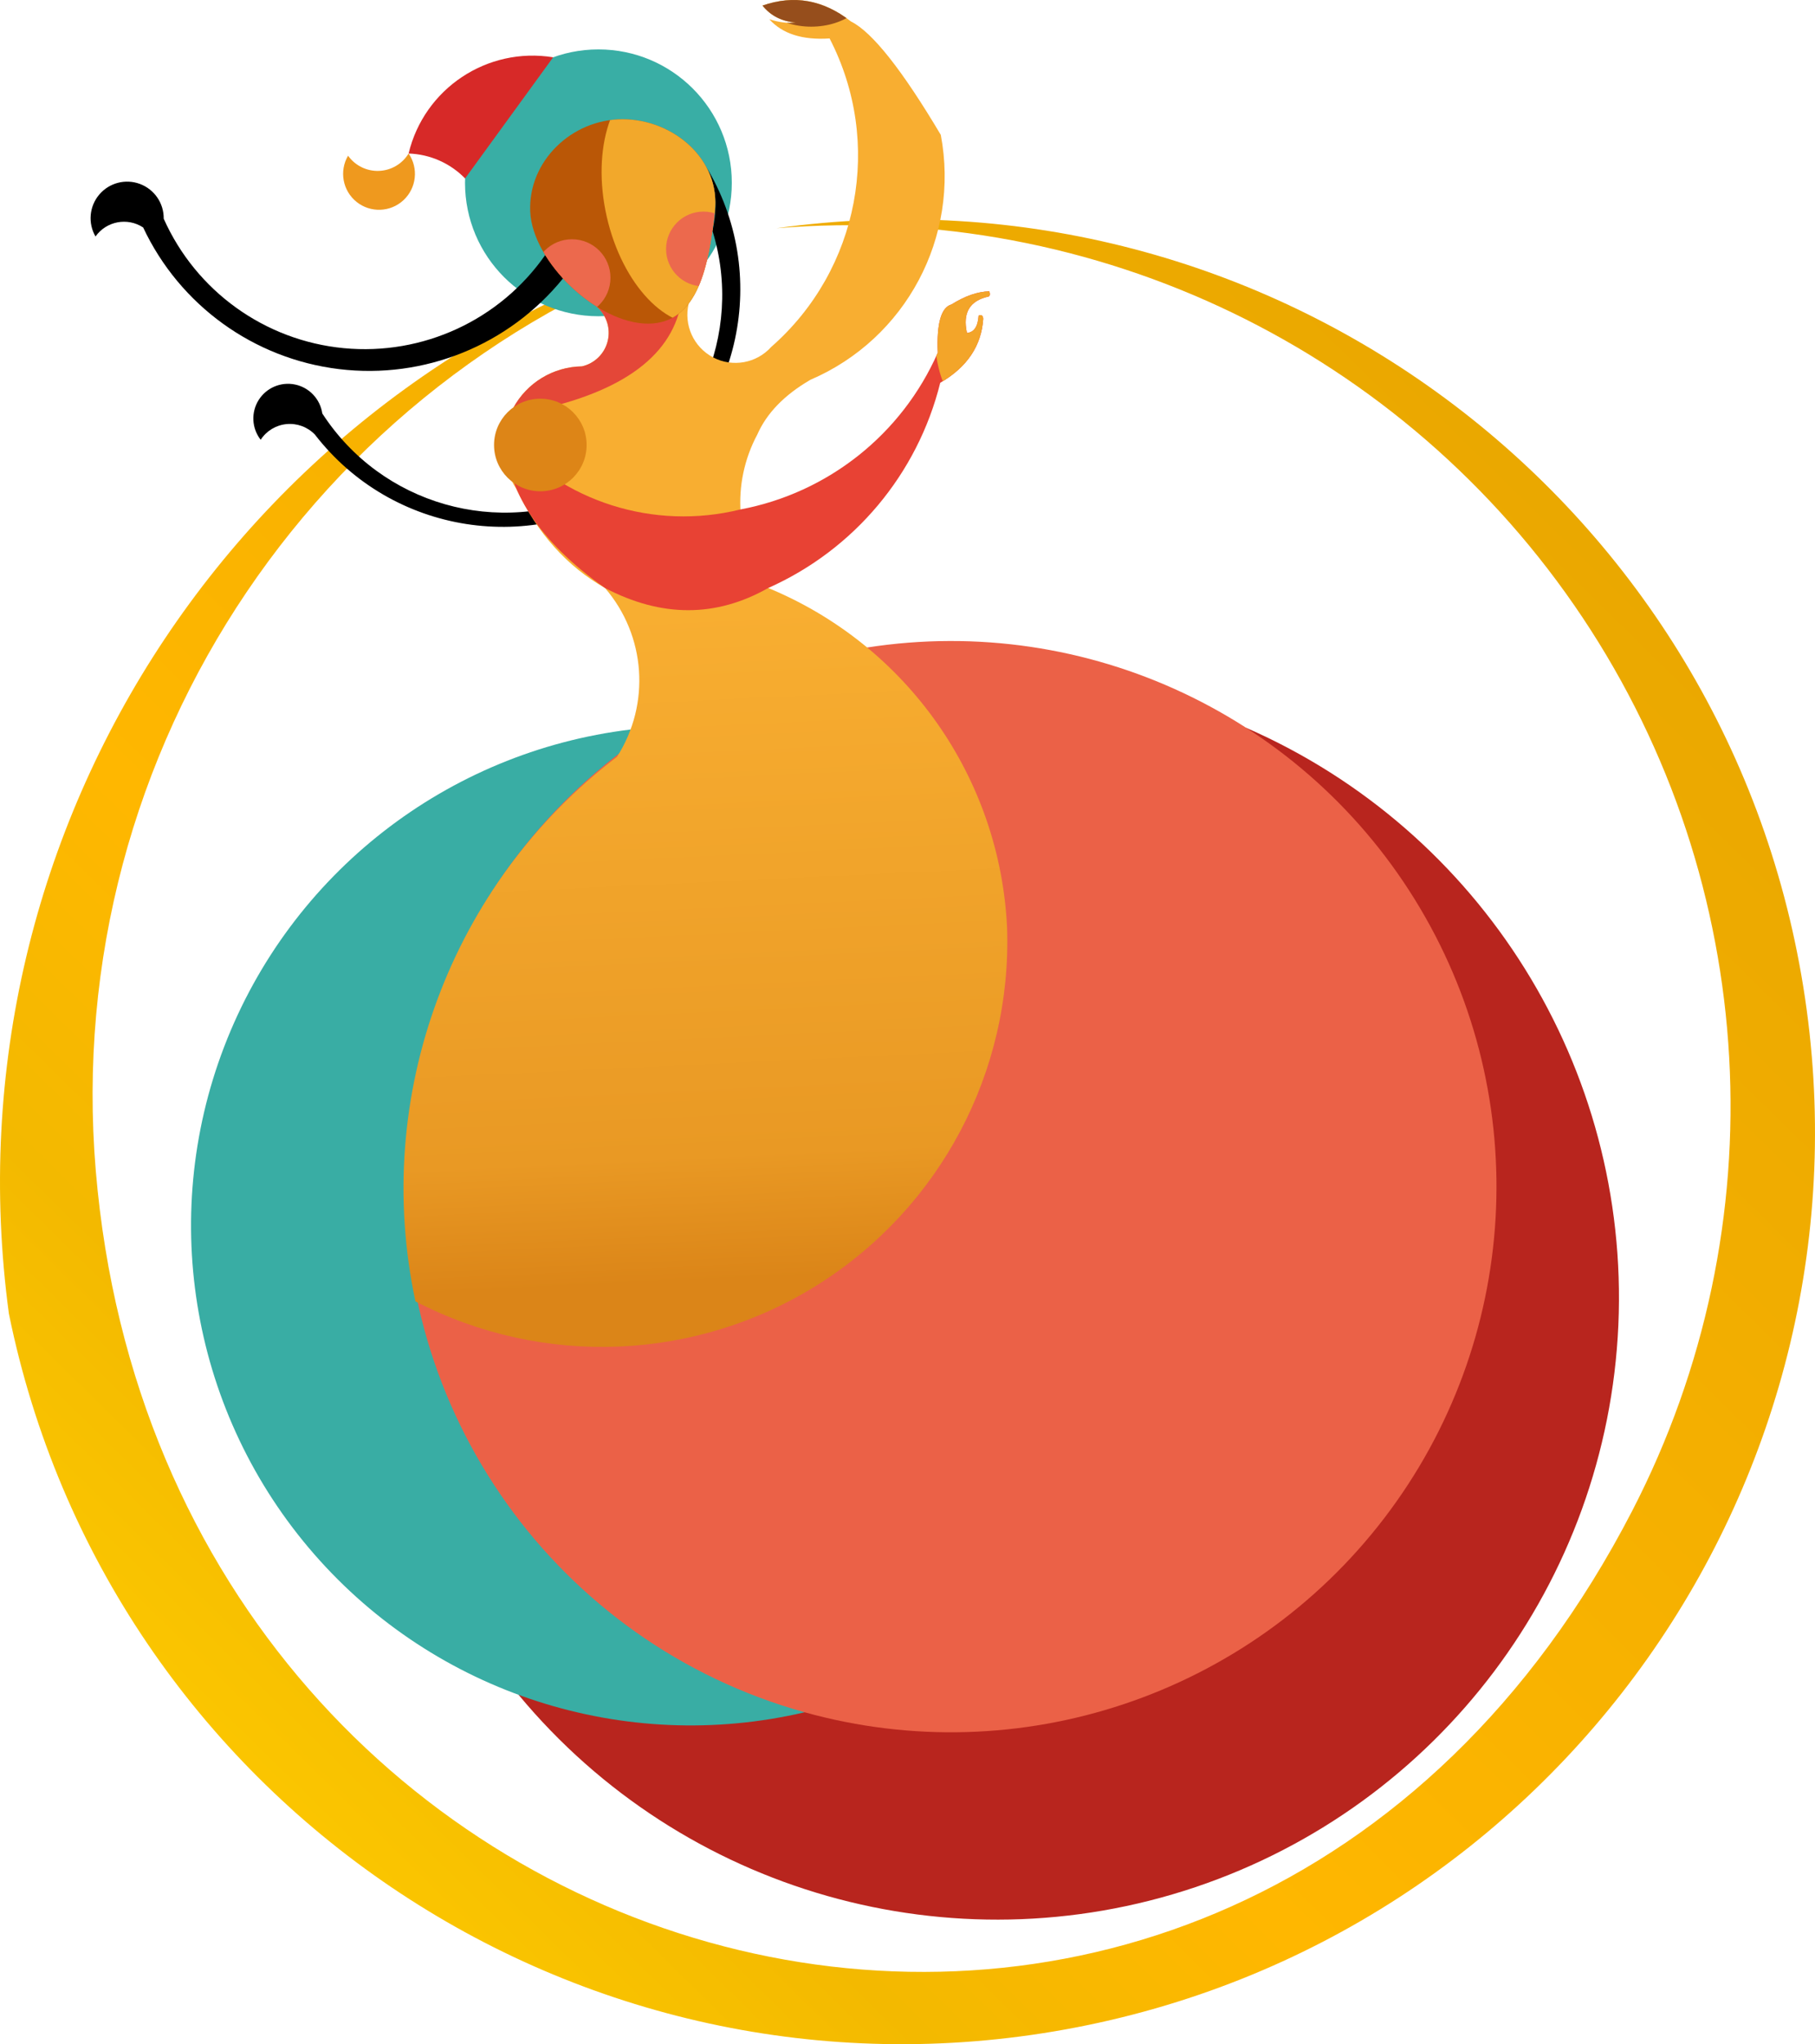 <?xml version="1.0" encoding="UTF-8"?> <svg xmlns="http://www.w3.org/2000/svg" xmlns:xlink="http://www.w3.org/1999/xlink" xml:space="preserve" width="99.278mm" height="111.798mm" version="1.1" style="shape-rendering:geometricPrecision; text-rendering:geometricPrecision; image-rendering:optimizeQuality; fill-rule:evenodd; clip-rule:evenodd" viewBox="0 0 650889 732973"> <defs> <style type="text/css"> .fil11 {fill:none} .fil7 {fill:black} .fil5 {fill:#39ADA4} .fil2 {fill:#39AEA5} .fil9 {fill:#964E1C} .fil1 {fill:#B8251E} .fil15 {fill:#BA5706} .fil3 {fill:#D72928} .fil14 {fill:#DD8517} .fil10 {fill:#E44738} .fil12 {fill:#E84234} .fil6 {fill:#EB6147} .fil17 {fill:#EC694D} .fil4 {fill:#EF991E} .fil16 {fill:#F2A82B} .fil13 {fill:#F3A529} .fil0 {fill:url(#id3)} .fil8 {fill:url(#id4)} </style> <clipPath id="id0"> <path d="M246980 108846c-22076,683 -33115,1024 -33115,1024 3599,3006 5183,7790 4089,12349 -1094,4559 -4678,8103 -9248,9148 -10351,150 -19806,5900 -24703,15019 -4897,9120 -4465,20178 1127,28888 7584,15961 18193,27814 31827,35559 14648,17001 16405,41599 4322,60509 -59826,45640 -87979,121682 -72297,195277 45840,23787 100861,21459 144529,-6116 43667,-27575 69418,-76253 67644,-127868 -2525,-53773 -35905,-101240 -85655,-121802 -11782,-16054 -13311,-37444 -3929,-55008 3378,-7679 9730,-14227 19056,-19646 34250,-14685 53693,-51201 46757,-87816 -13874,-23337 -24614,-36892 -32219,-40667 -9847,-7745 -20423,-9645 -31728,-5697 2960,3675 6954,5705 11984,6090 -2787,339 -5963,-54 -9529,-1179 4688,5219 11891,7511 21611,6876 19287,37293 10653,82933 -20923,110605 -5272,5878 -13863,7425 -20854,3753 -6990,-3671 -10593,-11622 -8746,-19298z"></path> </clipPath> <clipPath id="id1"> <path d="M216957 210833c-23544,-16590 -35562,-34932 -36055,-55024 20910,24158 53609,34538 84624,26861 31418,-5922 57897,-26953 70776,-56216 -443,-10467 1194,-16230 4911,-17289 4845,-3032 9364,-4603 13556,-4715 357,901 291,1523 -197,1867 -6808,1461 -9411,5816 -7808,13064 2540,-227 3931,-2290 4174,-6189 987,-467 1544,-107 1670,1081 -624,9704 -5764,17366 -15422,22986 -8133,32716 -30890,59858 -61686,73574 -18746,10609 -38260,10610 -58543,0z"></path> </clipPath> <clipPath id="id2"> <path d="M223245 42765c-18282,0 -33889,15116 -33103,33103 786,17988 23956,40176 42238,40176 18282,0 21796,-21551 23968,-40176 2172,-18624 -14821,-33103 -33103,-33103z"></path> </clipPath> <linearGradient id="id3" gradientUnits="userSpaceOnUse" x1="57365.4" y1="675626" x2="611320" y2="111608"> <stop offset="0" style="stop-opacity:1; stop-color:#FFCC00"></stop> <stop offset="0.192" style="stop-opacity:1; stop-color:#F3B900"></stop> <stop offset="0.341" style="stop-opacity:1; stop-color:#FFB700"></stop> <stop offset="1" style="stop-opacity:1; stop-color:#E6A500"></stop> </linearGradient> <linearGradient id="id4" gradientUnits="userSpaceOnUse" x1="257710" y1="459242" x2="246266" y2="218788"> <stop offset="0" style="stop-opacity:1; stop-color:#DB8518"></stop> <stop offset="0.188" style="stop-opacity:1; stop-color:#E99924"></stop> <stop offset="1" style="stop-opacity:1; stop-color:#F8AE31"></stop> </linearGradient> </defs> <g id="Слой_x0020_1">  <g id="_2291832994832"> <path class="fil0" d="M585351 541702c52755,-102098 45906,-224790 -17882,-320383 -63788,-95593 -174456,-149009 -288982,-139481 176313,-24623 339944,96270 368208,272035 28263,175766 -89221,341862 -264363,373754 -175144,31893 -343635,-82131 -379141,-256577 -23684,-175325 86700,-340909 257646,-386485 -144928,44595 -239206,184142 -226488,335243 25401,301789 405917,402685 551002,121894z"></path> <g> <path class="fil1" d="M185975 607703c173946,-231159 260920,-346738 260920,-346738 84469,36919 137515,122007 133477,214103 -4038,92096 -64327,172215 -151704,201600 -87375,29384 -183826,1976 -242693,-68965z"></path> <circle class="fil2" cx="214601" cy="65554" r="47837"></circle> <path class="fil3" d="M166789 63983c21052,-28960 31577,-43440 31577,-43440 -23648,-3847 -46257,11202 -51837,34501 7655,252 14914,3456 20260,8939z"></path> <path class="fil4" d="M124820 55829c-3234,5511 -1938,12560 3044,16560 4983,4001 12146,3741 16826,-608 4681,-4350 5464,-11474 1839,-16737 -2275,3734 -6273,6076 -10643,6234 -4369,158 -8526,-1889 -11066,-5449z"></path> <path class="fil5" d="M288562 613957c37945,-165095 17136,-282557 -62428,-352383 -65876,7992 -121943,51733 -145721,113687 -23778,61954 -11373,131974 32241,181989 43614,50014 111296,71833 175908,56707z"></path> <path class="fil6" d="M288562 613957c-88758,-24694 -148258,-107968 -142858,-199939 5400,-91970 74236,-167710 165274,-181848 78964,-12274 157455,24711 198259,93420 40805,68709 35719,155328 -12845,218790 -48565,63462 -130845,91008 -207830,69577z"></path> <path class="fil7" d="M201894 99843c-4254,-5589 -6381,-8383 -6381,-8383 -16292,23328 -43880,36082 -72206,33381 -28327,-2700 -53007,-20437 -64599,-46424 75,-5534 -3333,-10518 -8517,-12457 -5183,-1939 -11026,-414 -14601,3811 -3574,4226 -4111,10240 -1341,15031 3890,-5513 11453,-6947 17092,-3241 13105,27885 39632,47070 70219,50784 30587,3715 60935,-8563 80334,-32502z"></path> <path class="fil7" d="M255402 83236c2143,-9584 1350,-17526 -2378,-23827 23537,38599 12811,88861 -24431,114490 -37242,25630 -88019,17693 -115664,-18078 -2641,-2737 -6387,-4121 -10174,-3758 -3787,364 -7202,2434 -9275,5624 -3207,-4114 -3505,-9793 -744,-14219 2760,-4426 7991,-6658 13096,-5588 5106,1071 8999,5215 9750,10378 21192,32678 63247,44708 98516,28181 35268,-16527 52933,-56544 41381,-93740l-77 537z"></path> <path class="fil8" d="M246980 108846c-22076,683 -33115,1024 -33115,1024 3599,3006 5183,7790 4089,12349 -1094,4559 -4678,8103 -9248,9148 -10351,150 -19806,5900 -24703,15019 -4897,9120 -4465,20178 1127,28888 7584,15961 18193,27814 31827,35559 14648,17001 16405,41599 4322,60509 -59826,45640 -87979,121682 -72297,195277 45840,23787 100861,21459 144529,-6116 43667,-27575 69418,-76253 67644,-127868 -2525,-53773 -35905,-101240 -85655,-121802 -11782,-16054 -13311,-37444 -3929,-55008 3378,-7679 9730,-14227 19056,-19646 34250,-14685 53693,-51201 46757,-87816 -13874,-23337 -24614,-36892 -32219,-40667 -9847,-7745 -20423,-9645 -31728,-5697 2960,3675 6954,5705 11984,6090 -2787,339 -5963,-54 -9529,-1179 4688,5219 11891,7511 21611,6876 19287,37293 10653,82933 -20923,110605 -5272,5878 -13863,7425 -20854,3753 -6990,-3671 -10593,-11622 -8746,-19298z"></path> <g style="clip-path:url(#id0)"> <g> <ellipse class="fil9" cx="290920" cy="-7039" rx="21905" ry="16600"></ellipse> <path class="fil10" d="M202317 107494c-14364,27826 -21546,41740 -21546,41740 36044,-5600 56907,-17838 62589,-36714 -27362,-3351 -41043,-5026 -41043,-5026z"></path> </g> </g> <path class="fil11" d="M246980 108846c-22076,683 -33115,1024 -33115,1024 3599,3006 5183,7790 4089,12349 -1094,4559 -4678,8103 -9248,9148 -10351,150 -19806,5900 -24703,15019 -4897,9120 -4465,20178 1127,28888 7584,15961 18193,27814 31827,35559 14648,17001 16405,41599 4322,60509 -59826,45640 -87979,121682 -72297,195277 45840,23787 100861,21459 144529,-6116 43667,-27575 69418,-76253 67644,-127868 -2525,-53773 -35905,-101240 -85655,-121802 -11782,-16054 -13311,-37444 -3929,-55008 3378,-7679 9730,-14227 19056,-19646 34250,-14685 53693,-51201 46757,-87816 -13874,-23337 -24614,-36892 -32219,-40667 -9847,-7745 -20423,-9645 -31728,-5697 2960,3675 6954,5705 11984,6090 -2787,339 -5963,-54 -9529,-1179 4688,5219 11891,7511 21611,6876 19287,37293 10653,82933 -20923,110605 -5272,5878 -13863,7425 -20854,3753 -6990,-3671 -10593,-11622 -8746,-19298z"></path> <path class="fil12" d="M216957 210833c-23544,-16590 -35562,-34932 -36055,-55024 20910,24158 53609,34538 84624,26861 31418,-5922 57897,-26953 70776,-56216 -443,-10467 1194,-16230 4911,-17289 4845,-3032 9364,-4603 13556,-4715 357,901 291,1523 -197,1867 -6808,1461 -9411,5816 -7808,13064 2540,-227 3931,-2290 4174,-6189 987,-467 1544,-107 1670,1081 -624,9704 -5764,17366 -15422,22986 -8133,32716 -30890,59858 -61686,73574 -18746,10609 -38260,10610 -58543,0z"></path> <g style="clip-path:url(#id1)"> <g> <ellipse class="fil13" cx="352508" cy="120854" rx="17190" ry="29076"></ellipse> </g> </g> <path class="fil11" d="M216957 210833c-23544,-16590 -35562,-34932 -36055,-55024 20910,24158 53609,34538 84624,26861 31418,-5922 57897,-26953 70776,-56216 -443,-10467 1194,-16230 4911,-17289 4845,-3032 9364,-4603 13556,-4715 357,901 291,1523 -197,1867 -6808,1461 -9411,5816 -7808,13064 2540,-227 3931,-2290 4174,-6189 987,-467 1544,-107 1670,1081 -624,9704 -5764,17366 -15422,22986 -8133,32716 -30890,59858 -61686,73574 -18746,10609 -38260,10610 -58543,0z"></path> <circle class="fil14" cx="193772" cy="159556" r="16600"></circle> <path class="fil15" d="M223245 42765c-18282,0 -33889,15116 -33103,33103 786,17988 23956,40176 42238,40176 18282,0 21796,-21551 23968,-40176 2172,-18624 -14821,-33103 -33103,-33103z"></path> <g style="clip-path:url(#id2)"> <g> <ellipse class="fil16" transform="matrix(-0.331 0.075 0.075 0.331 243931 71694.6)" rx="79605" ry="133444"></ellipse> <circle class="fil17" cx="205121" cy="99591" r="13802"></circle> <circle class="fil17" cx="252271" cy="89277" r="13409"></circle> </g> </g> <path class="fil11" d="M223245 42765c-18282,0 -33889,15116 -33103,33103 786,17988 23956,40176 42238,40176 18282,0 21796,-21551 23968,-40176 2172,-18624 -14821,-33103 -33103,-33103z"></path> </g> </g> </g> </svg> 
